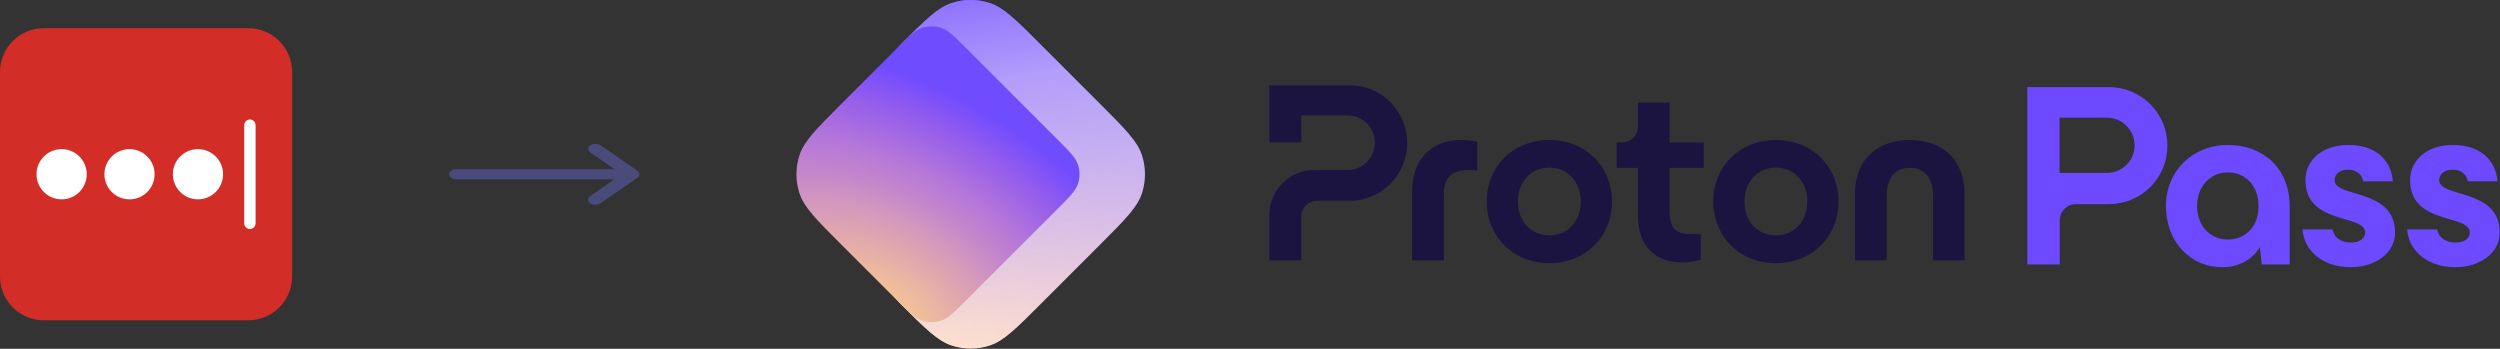 <svg xmlns="http://www.w3.org/2000/svg" width="6573" height="917" viewBox="0 0 6573 917" fill="none"><rect x="0" y="0" width="6573" height="917" fill="#333333" stroke="none"/><g clip-path="url(#clip0_36_81)"><path d="M652.8 74.112H115.2C51.577 74.112 0 125.689 0 189.312V726.912C0 790.535 51.577 842.112 115.2 842.112H652.8C716.423 842.112 768 790.535 768 726.912V189.312C768 125.689 716.423 74.112 652.8 74.112Z" fill="#D32D27"></path><path d="M162 524.112C198.451 524.112 228 494.563 228 458.112C228 421.661 198.451 392.112 162 392.112C125.549 392.112 96 421.661 96 458.112C96 494.563 125.549 524.112 162 524.112Z" fill="white"></path><path d="M340.5 524.112C376.951 524.112 406.5 494.563 406.5 458.112C406.5 421.661 376.951 392.112 340.5 392.112C304.049 392.112 274.5 421.661 274.5 458.112C274.5 494.563 304.049 524.112 340.5 524.112Z" fill="white"></path><path d="M520.5 524.112C556.951 524.112 586.5 494.563 586.5 458.112C586.5 421.661 556.951 392.112 520.5 392.112C484.049 392.112 454.5 421.661 454.5 458.112C454.5 494.563 484.049 524.112 520.5 524.112Z" fill="white"></path><path d="M672 329.472C672 320.989 665.284 314.112 657 314.112C648.716 314.112 642 320.989 642 329.472V586.752C642 595.235 648.716 602.112 657 602.112C665.284 602.112 672 595.235 672 586.752V329.472Z" fill="white"></path></g><path fill-rule="evenodd" clip-rule="evenodd" d="M1552.15 382.142C1555.76 379.649 1560.65 378.249 1565.75 378.249C1570.85 378.249 1575.74 379.649 1579.35 382.142L1675.6 448.705C1679.21 451.201 1681.23 454.584 1681.23 458.112C1681.23 461.64 1679.21 465.023 1675.6 467.52L1579.35 534.082C1577.59 535.39 1575.47 536.439 1573.1 537.167C1570.74 537.894 1568.19 538.286 1565.61 538.317C1563.02 538.349 1560.46 538.02 1558.06 537.35C1555.66 536.681 1553.49 535.684 1551.66 534.42C1549.83 533.156 1548.39 531.65 1547.42 529.992C1546.45 528.335 1545.98 526.559 1546.02 524.772C1546.07 522.984 1546.63 521.222 1547.69 519.589C1548.74 517.956 1550.26 516.486 1552.15 515.267L1615.54 471.425H1200C1194.89 471.425 1190 470.022 1186.39 467.525C1182.78 465.029 1180.75 461.643 1180.75 458.112C1180.75 454.581 1182.78 451.195 1186.39 448.699C1190 446.202 1194.89 444.8 1200 444.8H1615.54L1552.15 400.957C1548.54 398.461 1546.52 395.077 1546.52 391.55C1546.52 388.022 1548.54 384.638 1552.15 382.142Z" fill="#494B7A"></path><path d="M2369.51 115.744C2433.43 51.829 2465.39 19.872 2502.24 7.899C2534.65 -2.633 2569.57 -2.633 2601.98 7.899C2638.83 19.872 2670.79 51.83 2734.71 115.744L2894.48 275.515C2958.39 339.43 2990.35 371.387 3002.32 408.238C3012.85 440.649 3012.85 475.569 3002.32 507.989C2990.35 544.839 2958.39 576.789 2894.48 640.709L2734.71 800.479C2670.79 864.389 2638.83 896.349 2601.98 908.319C2569.57 918.859 2534.65 918.859 2502.24 908.319C2465.39 896.349 2433.43 864.389 2369.51 800.479L2339.47 766.799C2321.3 746.419 2312.21 736.229 2305.73 724.639C2299.98 714.369 2295.76 703.299 2293.21 691.809C2290.33 678.849 2290.33 665.189 2290.33 637.879L2290.33 278.339C2290.33 251.031 2290.33 237.377 2293.21 224.415C2295.76 212.919 2299.98 201.856 2305.73 191.578C2312.21 179.989 2321.3 169.8 2339.47 149.421L2369.51 115.744Z" fill="url(#paint0_radial_36_81)"></path><path d="M2369.51 115.744C2433.43 51.829 2465.39 19.872 2502.24 7.899C2534.65 -2.633 2569.57 -2.633 2601.98 7.899C2638.83 19.872 2670.79 51.83 2734.71 115.744L2894.48 275.515C2958.39 339.43 2990.35 371.387 3002.32 408.238C3012.85 440.649 3012.85 475.569 3002.32 507.989C2990.35 544.839 2958.39 576.789 2894.48 640.709L2734.71 800.479C2670.79 864.389 2638.83 896.349 2601.98 908.319C2569.57 918.859 2534.65 918.859 2502.24 908.319C2465.39 896.349 2433.43 864.389 2369.51 800.479L2339.47 766.799C2321.3 746.419 2312.21 736.229 2305.73 724.639C2299.98 714.369 2295.76 703.299 2293.21 691.809C2290.33 678.849 2290.33 665.189 2290.33 637.879L2290.33 278.339C2290.33 251.031 2290.33 237.377 2293.21 224.415C2295.76 212.919 2299.98 201.856 2305.73 191.578C2312.21 179.989 2321.3 169.8 2339.47 149.421L2369.51 115.744Z" fill="url(#paint1_linear_36_81)"></path><path d="M2358.1 127.145C2390.06 95.188 2406.04 79.209 2424.46 73.223C2440.67 67.957 2458.13 67.957 2474.34 73.223C2492.76 79.209 2508.74 95.188 2540.7 127.145L2780.36 366.802C2812.31 398.759 2828.29 414.738 2834.28 433.159C2839.54 449.369 2839.54 466.829 2834.28 483.039C2828.29 501.459 2812.31 517.439 2780.36 549.399L2540.7 789.059C2508.74 821.009 2492.76 836.989 2474.34 842.979C2458.13 848.239 2440.67 848.239 2424.46 842.979C2406.04 836.989 2390.06 821.009 2358.1 789.059L2209.74 640.699C2145.83 576.779 2113.87 544.819 2101.9 507.969C2091.37 475.559 2091.37 440.639 2101.9 408.226C2113.87 371.376 2145.83 339.419 2209.74 275.504L2358.1 127.145Z" fill="url(#paint2_radial_36_81)"></path><path d="M3337.44 564.709V684.629H3421.18V569.939C3421.18 558.809 3425.56 548.059 3433.46 540.199C3441.28 532.339 3451.98 527.849 3463.05 527.849H3548.93C3588.94 527.849 3627.36 511.849 3655.65 483.319C3683.93 454.879 3699.84 416.247 3699.84 376.021C3699.84 335.796 3683.93 297.161 3655.65 268.63C3627.36 240.191 3588.94 224.195 3548.84 224.195H3337.44V374.057H3421.18V303.429H3543.25C3562.23 303.429 3580.38 311.006 3593.78 324.477C3607.17 337.948 3614.71 356.19 3614.71 375.273C3614.71 394.357 3607.17 412.598 3593.78 426.069C3580.38 439.539 3562.23 447.119 3543.25 447.119H3454.58C3439.23 447.119 3423.97 450.109 3409.83 456.099C3395.6 461.989 3382.76 470.689 3371.87 481.639C3360.98 492.579 3352.42 505.579 3346.47 519.799C3340.51 533.929 3337.44 549.269 3337.44 564.709Z" fill="#1B1340"></path><path d="M3712.78 684.629V501.939C3712.78 427.379 3756.04 368.07 3842.67 368.07C3856.53 367.883 3870.39 369.379 3883.98 372.654V447.769C3874.11 447.119 3865.65 447.119 3861.65 447.119C3815.78 447.119 3796.05 468.259 3796.05 511.099V684.629H3712.78Z" fill="#1B1340"></path><path d="M3908.91 529.719C3908.91 438.049 3977.76 368.165 4073.59 368.165C4169.43 368.165 4238.28 438.049 4238.28 529.719C4238.28 621.399 4169.43 691.929 4073.59 691.929C3977.76 691.929 3908.91 621.299 3908.91 529.719ZM4156.21 529.719C4156.21 477.619 4121.42 440.659 4073.59 440.659C4025.68 440.659 3990.97 477.519 3990.97 529.719C3990.97 582.479 4025.77 618.779 4073.59 618.779C4121.51 618.779 4156.21 582.389 4156.21 529.719Z" fill="#1B1340"></path><path d="M4504.57 529.719C4504.57 438.049 4573.42 368.165 4669.25 368.165C4764.99 368.165 4833.84 438.049 4833.84 529.719C4833.84 621.399 4764.99 691.929 4669.25 691.929C4573.42 691.929 4504.57 621.299 4504.57 529.719ZM4751.78 529.719C4751.78 477.619 4716.98 440.659 4669.16 440.659C4621.34 440.659 4586.54 477.519 4586.54 529.719C4586.54 582.479 4621.34 618.779 4669.16 618.779C4716.98 618.779 4751.78 582.389 4751.78 529.719Z" fill="#1B1340"></path><path d="M4877.11 684.629V508.579C4877.11 426.819 4928.94 368.071 5021.42 368.071C5113.25 368.071 5165.08 426.729 5165.08 508.579V684.629H5082.46V515.129C5082.46 469.659 5062.08 441.229 5021.42 441.229C4980.76 441.229 4960.38 469.569 4960.38 515.129V684.629H4877.11Z" fill="#1B1340"></path><path d="M4479.63 441.309H4389.75V556.749C4389.75 596.979 4404.17 615.409 4445.49 615.409C4449.39 615.409 4459.26 615.409 4471.72 614.749V682.669C4454.7 687.249 4439.62 689.959 4423.16 689.959C4353.65 689.959 4306.39 647.769 4306.39 567.979V441.309H4250.56V374.708H4264.52C4270.01 374.708 4275.5 373.586 4280.52 371.528C4285.64 369.376 4290.2 366.289 4294.11 362.36C4298.01 358.431 4301.08 353.847 4303.22 348.702C4305.36 343.557 4306.39 338.132 4306.39 332.612V269.842H4389.66V374.708H4479.54V441.309H4479.63Z" fill="#1B1340"></path><path d="M5857.71 381.213C5764.12 381.213 5694.75 449.929 5694.75 541.549C5694.75 638.409 5761.51 702.549 5842 702.549C5886.51 702.549 5921.85 682.909 5941.48 649.539L5946.71 695.349H6020.01V542.209C6020.01 442.729 5950.64 381.213 5857.71 381.213ZM5857.71 629.899C5811.24 629.899 5776.56 593.909 5776.56 541.549C5776.56 489.199 5811.9 453.199 5857.71 453.199C5902.87 453.199 5938.21 487.889 5938.21 541.549C5938.21 601.759 5897.63 629.899 5857.71 629.899Z" fill="#6D4AFF"></path><path d="M6180.59 702.549C6243.41 702.549 6297.08 666.549 6297.08 611.579C6297.08 493.779 6138.05 521.259 6138.05 473.489C6138.05 457.779 6151.79 445.999 6173.39 445.999C6195.64 445.999 6210.04 458.439 6213.31 476.759H6291.19C6286.61 416.553 6240.8 380.558 6173.39 381.213C6104.02 381.213 6061.48 422.443 6061.48 473.489C6061.48 592.599 6218.54 561.839 6218.54 611.579C6218.54 626.629 6204.15 637.759 6180.59 637.759C6157.68 637.759 6136.74 626.629 6132.81 603.069H6053.62C6058.21 661.319 6109.25 702.549 6180.59 702.549Z" fill="#6D4AFF"></path><path d="M6455.73 702.549C6518.56 702.549 6572.23 666.549 6572.23 611.579C6572.23 493.779 6413.2 521.259 6413.2 473.489C6413.2 457.779 6426.94 445.999 6448.54 445.999C6470.79 445.999 6485.18 458.439 6488.46 476.759H6566.34C6561.75 416.553 6515.94 380.558 6448.54 381.213C6379.16 381.213 6336.63 422.443 6336.63 473.489C6336.63 592.599 6493.69 561.839 6493.69 611.579C6493.69 626.629 6479.29 637.759 6455.73 637.759C6432.83 637.759 6411.89 626.629 6407.96 603.069H6328.77C6333.35 661.319 6384.4 702.549 6455.73 702.549Z" fill="#6D4AFF"></path><path d="M5545.28 229.054H5330.23V695.359H5415.42V579.279C5415.42 568.009 5419.87 557.109 5427.91 549.149C5435.86 541.189 5446.75 536.639 5458.01 536.639H5545.28C5585.98 536.639 5624.98 520.439 5653.66 491.729C5682.43 462.919 5698.53 423.878 5698.53 383.226C5698.62 363.043 5694.74 342.954 5687.07 324.287C5679.41 305.619 5668.14 288.563 5653.85 274.254C5639.56 259.946 5622.71 248.575 5604.06 240.804C5585.51 233.034 5565.54 229.054 5545.28 229.054ZM5612.39 381.994C5612.39 391.565 5610.5 401.041 5606.81 409.853C5603.11 418.666 5597.81 426.719 5591 433.449C5584.28 440.179 5576.23 445.579 5567.43 449.179C5558.63 452.869 5549.16 454.679 5539.6 454.679H5415.04V309.41H5539.6C5549.16 309.41 5558.63 311.305 5567.53 315C5576.33 318.696 5584.37 324.097 5591.09 330.825C5597.81 337.648 5603.21 345.702 5606.81 354.515C5610.4 363.422 5612.3 372.898 5612.2 382.468L5612.39 381.994Z" fill="#6D4AFF"></path><defs><radialGradient id="paint0_radial_36_81" cx="0" cy="0" r="1" gradientUnits="userSpaceOnUse" gradientTransform="translate(2370.51 934.079) rotate(-58.142) scale(764.821 1196.02)"><stop stop-color="#FFD580"></stop><stop offset="0.094" stop-color="#F6C592"></stop><stop offset="0.205" stop-color="#EBB6A2"></stop><stop offset="0.324" stop-color="#DFA5AF"></stop><stop offset="0.429" stop-color="#D397BE"></stop><stop offset="0.534" stop-color="#C486CB"></stop><stop offset="0.649" stop-color="#B578D9"></stop><stop offset="0.771" stop-color="#A166E5"></stop><stop offset="0.891" stop-color="#8B57F2"></stop><stop offset="1" stop-color="#704CFF"></stop></radialGradient><linearGradient id="paint1_linear_36_81" x1="2338.96" y1="-181.926" x2="2517.14" y2="905.699" gradientUnits="userSpaceOnUse"><stop stop-color="#6D4AFF"></stop><stop offset="0.392" stop-color="#B39FFB" stop-opacity="0.978"></stop><stop offset="1" stop-color="#FFE8DB" stop-opacity="0.8"></stop></linearGradient><radialGradient id="paint2_radial_36_81" cx="0" cy="0" r="1" gradientUnits="userSpaceOnUse" gradientTransform="translate(2303.33 840.939) rotate(-58.142) scale(615.182 962.019)"><stop stop-color="#FFD580"></stop><stop offset="0.094" stop-color="#F6C592"></stop><stop offset="0.205" stop-color="#EBB6A2"></stop><stop offset="0.324" stop-color="#DFA5AF"></stop><stop offset="0.429" stop-color="#D397BE"></stop><stop offset="0.534" stop-color="#C486CB"></stop><stop offset="0.649" stop-color="#B578D9"></stop><stop offset="0.771" stop-color="#A166E5"></stop><stop offset="0.891" stop-color="#8B57F2"></stop><stop offset="1" stop-color="#704CFF"></stop></radialGradient><clipPath id="clip0_36_81"><rect width="768" height="768" fill="white" transform="translate(0 74.112)"></rect></clipPath></defs></svg>